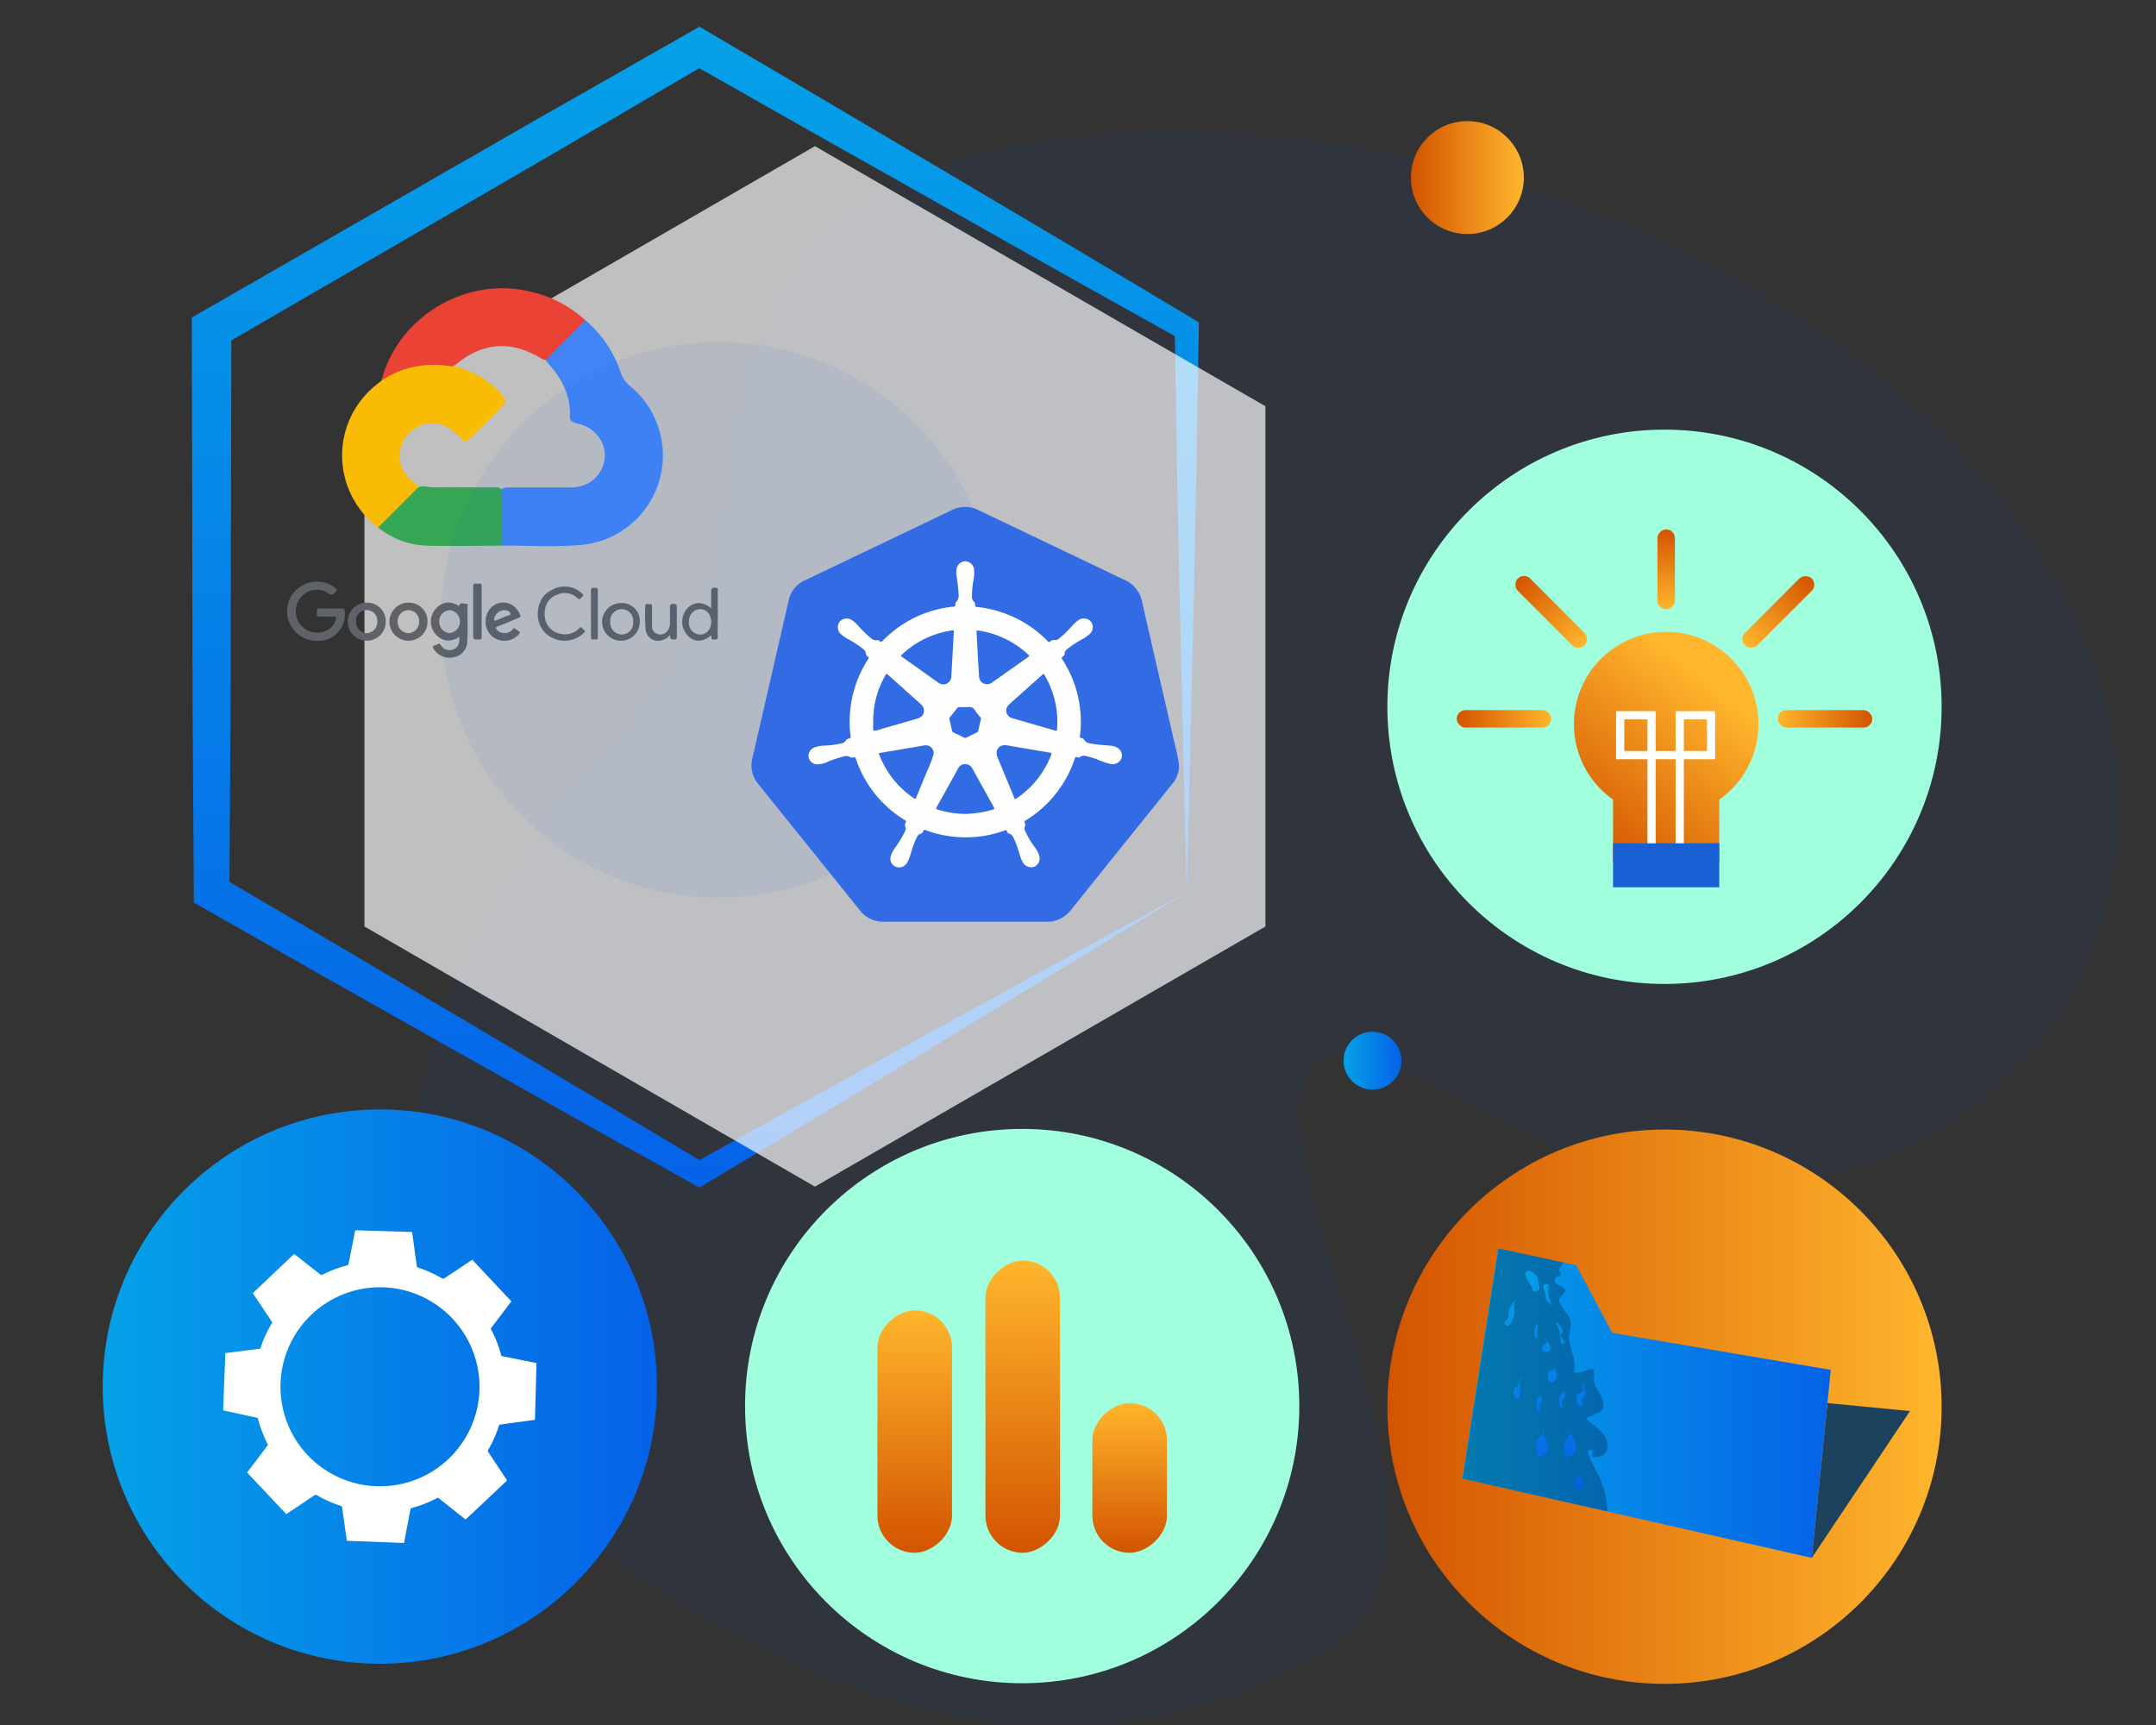 <svg id="Layer_1" data-name="Layer 1" xmlns="http://www.w3.org/2000/svg" xmlns:xlink="http://www.w3.org/1999/xlink" viewBox="0 0 650 520"><rect x="0" y="0" width="650" height="520" fill="#333333" stroke="none"/><defs><style>.cls-1{fill:#0562e8;opacity:0.06;isolation:isolate;}.cls-2{fill:url(#linear-gradient);}.cls-3{fill:#a1ffdd;}.cls-4{fill:url(#linear-gradient-2);}.cls-10,.cls-5{fill:#fff;}.cls-6{fill:url(#linear-gradient-3);}.cls-7{fill:url(#linear-gradient-4);}.cls-8{fill:url(#linear-gradient-5);}.cls-9{fill:url(#linear-gradient-6);}.cls-10{fill-rule:evenodd;opacity:0.69;}.cls-11{fill:url(#linear-gradient-7);}.cls-12{fill:url(#linear-gradient-8);}.cls-13{fill:#1d425d;}.cls-14{fill:url(#linear-gradient-9);}.cls-15{opacity:0.25;}.cls-16{fill:url(#linear-gradient-10);}.cls-17{fill:url(#linear-gradient-11);}.cls-18{fill:url(#linear-gradient-12);}.cls-19{fill:url(#linear-gradient-13);}.cls-20{fill:url(#linear-gradient-14);}.cls-21{fill:url(#linear-gradient-15);}.cls-22{fill:url(#linear-gradient-16);}.cls-23{fill:url(#linear-gradient-17);}.cls-24{fill:url(#linear-gradient-18);}.cls-25{fill:url(#linear-gradient-19);}.cls-26{fill:url(#linear-gradient-20);}.cls-27{fill:url(#linear-gradient-21);}.cls-28{fill:url(#linear-gradient-22);}.cls-29{fill:url(#linear-gradient-23);}.cls-30{fill:url(#linear-gradient-24);}.cls-31{fill:url(#linear-gradient-25);}.cls-32{fill:#1860d3;}.cls-33{fill:none;stroke:#fff;stroke-miterlimit:10;stroke-width:2.48px;}.cls-34{fill:url(#linear-gradient-26);}.cls-35{fill:url(#linear-gradient-27);}.cls-36{fill:url(#linear-gradient-28);}.cls-37{fill:url(#linear-gradient-29);}.cls-38{fill:url(#linear-gradient-30);}.cls-39{fill:#4284f5;}.cls-40{fill:#fabb05;}.cls-41{fill:#ea4235;}.cls-42{fill:#35a754;}.cls-43{fill:#5f6267;}.cls-44{fill:#606268;}.cls-45{fill:#5f6268;}.cls-46{fill:#606267;}.cls-47{fill:#616368;}.cls-48{fill:#326be3;}.cls-49{fill:#fefefe;}.cls-50{fill:#326ce4;}</style><linearGradient id="linear-gradient" x1="30.97" y1="417.99" x2="198.07" y2="417.99" gradientUnits="userSpaceOnUse"><stop offset="0" stop-color="#05a1e8"/><stop offset="1" stop-color="#0562e8"/></linearGradient><linearGradient id="linear-gradient-2" x1="418.27" y1="424.05" x2="585.37" y2="424.05" gradientUnits="userSpaceOnUse"><stop offset="0" stop-color="#d35400"/><stop offset="1" stop-color="#ffb62d"/></linearGradient><linearGradient id="linear-gradient-3" x1="3110.51" y1="-978.14" x2="3183.6" y2="-978.14" gradientTransform="translate(-2871.28 1409.7)" xlink:href="#linear-gradient-2"/><linearGradient id="linear-gradient-4" x1="3110.51" y1="-945.58" x2="3198.61" y2="-945.58" gradientTransform="translate(-2846.23 1369.62)" xlink:href="#linear-gradient-2"/><linearGradient id="linear-gradient-5" x1="3110.51" y1="-913.34" x2="3155.64" y2="-913.34" gradientTransform="translate(-2792.5 1358.87)" xlink:href="#linear-gradient-2"/><linearGradient id="linear-gradient-6" x1="209.58" y1="7.37" x2="209.58" y2="360.75" xlink:href="#linear-gradient"/><linearGradient id="linear-gradient-7" x1="405.07" y1="319.75" x2="422.51" y2="319.75" xlink:href="#linear-gradient"/><linearGradient id="linear-gradient-8" x1="425.37" y1="53.53" x2="459.41" y2="53.53" xlink:href="#linear-gradient-2"/><linearGradient id="linear-gradient-9" x1="440.83" y1="422.97" x2="551.95" y2="422.97" xlink:href="#linear-gradient"/><linearGradient id="linear-gradient-10" x1="452.72" y1="383.06" x2="478.02" y2="447.49" xlink:href="#linear-gradient"/><linearGradient id="linear-gradient-11" x1="445.36" y1="385.95" x2="470.66" y2="450.38" xlink:href="#linear-gradient"/><linearGradient id="linear-gradient-12" x1="455.42" y1="382" x2="480.72" y2="446.43" xlink:href="#linear-gradient"/><linearGradient id="linear-gradient-13" x1="449.04" y1="384.5" x2="474.34" y2="448.94" xlink:href="#linear-gradient"/><linearGradient id="linear-gradient-14" x1="455.3" y1="382.04" x2="480.6" y2="446.48" xlink:href="#linear-gradient"/><linearGradient id="linear-gradient-15" x1="456.47" y1="381.58" x2="481.78" y2="446.02" xlink:href="#linear-gradient"/><linearGradient id="linear-gradient-16" x1="462.49" y1="379.22" x2="487.8" y2="443.65" xlink:href="#linear-gradient"/><linearGradient id="linear-gradient-17" x1="459.89" y1="380.24" x2="485.19" y2="444.68" xlink:href="#linear-gradient"/><linearGradient id="linear-gradient-18" x1="455.89" y1="381.81" x2="481.19" y2="446.25" xlink:href="#linear-gradient"/><linearGradient id="linear-gradient-19" x1="461.63" y1="379.55" x2="486.94" y2="443.99" xlink:href="#linear-gradient"/><linearGradient id="linear-gradient-20" x1="460.56" y1="379.98" x2="485.86" y2="444.41" xlink:href="#linear-gradient"/><linearGradient id="linear-gradient-21" x1="451.02" y1="383.72" x2="476.33" y2="448.16" xlink:href="#linear-gradient"/><linearGradient id="linear-gradient-22" x1="445.04" y1="386.07" x2="470.34" y2="450.51" xlink:href="#linear-gradient"/><linearGradient id="linear-gradient-23" x1="450.67" y1="383.86" x2="475.98" y2="448.29" xlink:href="#linear-gradient"/><linearGradient id="linear-gradient-24" x1="474.1" y1="253.18" x2="513.62" y2="204.33" xlink:href="#linear-gradient-2"/><linearGradient id="linear-gradient-25" x1="489.2" y1="265.4" x2="528.73" y2="216.55" xlink:href="#linear-gradient-2"/><linearGradient id="linear-gradient-26" x1="439.18" y1="216.7" x2="467.67" y2="216.7" xlink:href="#linear-gradient-2"/><linearGradient id="linear-gradient-27" x1="809.14" y1="1331.32" x2="837.63" y2="1331.32" gradientTransform="translate(-355.71 -1146.86)" xlink:href="#linear-gradient-2"/><linearGradient id="linear-gradient-28" x1="3689.51" y1="216.7" x2="3718.01" y2="216.7" gradientTransform="matrix(1, 0, 0, -1, -3153.55, 433.4)" xlink:href="#linear-gradient-2"/><linearGradient id="linear-gradient-29" x1="3107.35" y1="-966.89" x2="3135.84" y2="-966.89" gradientTransform="matrix(1, 0, 0, -1, -2585.46, -782.43)" xlink:href="#linear-gradient-2"/><linearGradient id="linear-gradient-30" x1="1894.77" y1="1862.22" x2="1918.84" y2="1862.22" gradientTransform="translate(-1404.48 -1690.6)" xlink:href="#linear-gradient-2"/></defs><g id="Marketing-and-aAdvertising"><path id="Path-Copy" class="cls-1" d="M216.68,490.33c58.83,32.05,122.11,44.6,185.36,5.86s-87.29-236.95,48.21-160.1,255-71.34,145.92-194-320-123.8-356.27-63-2.13,89.74-59,148.74S75.17,413.21,216.68,490.33Z"/></g><circle class="cls-2" cx="114.52" cy="417.99" r="83.55"/><circle class="cls-3" cx="308.17" cy="423.86" r="83.55"/><circle class="cls-4" cx="501.82" cy="424.05" r="83.55"/><circle class="cls-3" cx="501.82" cy="213.06" r="83.55"/><circle class="cls-3" cx="295.97" cy="454.86" r="0.65"/><path class="cls-5" d="M152.88,446.29l-12.51,11.77-2.08-1.64-6-4.78a.41.41,0,0,0-.52-.06,36,36,0,0,1-7.61,3,.53.53,0,0,0-.45.52q-.56,3-1.12,5.91c-.26,1.36-.52,2.73-.78,4.12l-17.25-.66c0-.21,0-.37-.07-.52-.45-3.18-.91-6.36-1.35-9.55a.48.48,0,0,0-.38-.45,36.17,36.17,0,0,1-7.35-3.3.52.52,0,0,0-.44,0c-1.85,1.22-3.7,2.46-5.54,3.7l-3.12,2.08L74.51,443.9c.07-.11.13-.21.2-.3,2-2.62,4-5.23,5.94-7.84a.38.38,0,0,0,0-.48,40.21,40.21,0,0,1-2.86-7.57.44.44,0,0,0-.38-.36c-1.86-.39-3.71-.8-5.57-1.2l-4.57-1c.23-5.77.45-11.51.67-17.25l.63-.08,9.53-1.21c.2,0,.38,0,.47-.3A32.55,32.55,0,0,1,82,398.88a.43.43,0,0,0,0-.4c-1.49-2.26-3-4.5-4.5-6.75-.44-.64-.86-1.29-1.28-1.92L88.68,378l2.81,2.2q2.55,2,5.12,4a.41.41,0,0,0,.54.09,35.2,35.2,0,0,1,7.5-2.84.5.5,0,0,0,.43-.45c.47-2.45,1-4.9,1.46-7.35.19-.95.38-1.91.56-2.79l17.14.52c0,.11,0,.25.06.39l1.35,9.86a.49.49,0,0,0,.37.47,38.4,38.4,0,0,1,7.17,3.21.66.66,0,0,0,.83,0c1.5-1,3-2,4.53-3l3.82-2.57,11.83,12.57s0,0-.06,0c-2,2.66-4,5.33-6.06,8a.41.41,0,0,0,0,.49,36.3,36.3,0,0,1,3,7.65.47.47,0,0,0,.44.39l7.27,1.45,2.95.6q-.22,8.56-.46,17.1l-.52.08-9.86,1.35a.5.5,0,0,0-.48.39,36.93,36.93,0,0,1-3.27,7.32.52.52,0,0,0,0,.47q1.3,2,2.63,4ZM136.4,397.48A30,30,0,1,0,135,440,30,30,0,0,0,136.4,397.48Z"/><rect class="cls-6" x="239.23" y="420.31" width="73.08" height="22.49" rx="11.24" transform="translate(-155.78 707.32) rotate(-90)"/><rect class="cls-7" x="264.29" y="412.8" width="88.1" height="22.49" rx="11.24" transform="translate(-115.71 732.38) rotate(-90)"/><rect class="cls-8" x="318.01" y="434.29" width="45.13" height="22.49" rx="11.24" transform="translate(-104.96 786.1) rotate(-90)"/><path class="cls-9" d="M357.79,268.94l-1.07-42.89-1-42.54-.87-42.27-.68-42.06,1.79,3.11c-12.35-6.9-24.73-13.74-37.06-20.69L282,60.78,245,39.94,208.08,19h5.38L176.85,40.43c-12.19,7.18-24.45,14.23-36.68,21.34l-73.42,42.6,3-5.19-.18,84.88c0,14.15,0,28.29-.13,42.44l-.29,42.44-2.69-4.68,36.61,21.47,36.54,21.59L176.13,329c12.18,7.18,24.29,14.5,36.45,21.74H209l36.77-20.43,37-20.38,37.33-20.43Zm0,0L322,290.86l-36.18,22-36.47,22.06-36.73,22L210.83,358,209,356.94c-12.35-6.9-24.74-13.73-37.06-20.69l-37-20.82L98,294.59l-36.89-21-2.68-1.52,0-3.15-.28-42.44c-.12-14.15-.09-28.29-.14-42.44l-.18-84.88V95.71l3-1.72,73.6-42.28c12.27-7,24.51-14.13,36.83-21.1l36.89-21,2.73-1.56,2.65,1.56L250.08,31.1l36.53,21.6,36.52,21.62c12.18,7.2,24.3,14.5,36.45,21.75l1.83,1.09,0,2L360.69,142l-.87,42.6-1,42.34Z"/><polygon class="cls-10" points="381.51 279.29 381.51 122.47 245.69 44.06 109.88 122.47 109.88 279.29 245.69 357.71 381.51 279.29"/><circle class="cls-11" cx="413.79" cy="319.75" r="8.72"/><circle class="cls-12" cx="442.39" cy="53.53" r="17.02"/><polygon class="cls-13" points="550.93 422.97 575.83 425.36 546.22 469.62 550.93 422.97"/><polygon class="cls-14" points="551.95 412.94 546.22 469.62 440.83 445.74 451.65 376.33 475.21 381.42 486.04 401.8 551.95 412.94"/><path class="cls-15" d="M481.93,444.75c-.37-.8-5.44-9.48-1.73-7.46-.17.58-.11,1.24-.26,1.82,3.17.66,5.48-1.3,4.5-4.56-1.07-3.66-3.95-4.61-6.34-7,3.08-1.79,6.63-1.35,4.81-6.08-.63-1.56-1.76-2.88-2.19-4.55-.37-1.41.12-3.06-.34-4.32-1.88.2-4,1.49-5.8,1.06.78-3.74-1.12-6.42-1.52-10-.2-1.78.72-3.34.46-5.13-.29-2.07-2-3.34-2.91-5.12-1.27-2.45-.49-1.7.37-3,.49-.72,1.3-.75.75-1.84-.43-.93-3.66-1.33-2.88-3.12a1.53,1.53,0,0,1,1.9-.75c-.23-1-.72-1.7-.66-2.07.06-.86.72-.89,1-1.7a2.19,2.19,0,0,1,.17-.37l-19.45-4.21L441,445.73l43.62,9.89c-.09-1.19-.2-2.4-.34-3.52A25.13,25.13,0,0,0,481.93,444.75Z"/><path class="cls-16" d="M473.85,430.16c-1,2.37,2.06,4.79,1.14,7.15-.31.82-2.14,2.35-2.87,1.7s-.46-3.88-.24-4.76C472.25,432.76,474.12,433.19,473.85,430.16Z"/><path class="cls-17" d="M465.36,430.16c-1,2.37,2.06,4.79,1.14,7.15-.31.82-2.14,2.35-2.87,1.7s-.46-3.88-.24-4.76C463.76,432.76,465.63,433.19,465.36,430.16Z"/><path class="cls-18" d="M471.32,419.26c.47.28.49.72.5,1.3,0,1.08-.71,1.12-.91,1.87a2.87,2.87,0,0,0,.34,1.72c-1.43.82-1.25-3.16-.75-3.79C471.41,419.22,471.69,420.51,471.32,419.26Z"/><path class="cls-19" d="M464.43,420.47c.47.28.49.73.5,1.31,0,1.07-.71,1.12-.91,1.87s.12,1.06.34,1.72c-1.43.81-1.25-3.16-.75-3.79C464.52,420.43,464.81,421.73,464.43,420.47Z"/><path class="cls-20" d="M468.78,411.83c-.15,1.32,1.16,2.86.26,3.95-.29.36-1.17,1.15-1.64,1-.77-.22-.91-2.82-.4-3.36C467.67,412.71,468.81,413.37,468.78,411.83Z"/><path class="cls-21" d="M465.21,403.38c.7.26,2.85,2.46,2.18,3.58a1.63,1.63,0,0,1-2.08.33c-.82-.88-.1-1.46.28-2,.08-.11.43-.07.55-.23S466.15,403.33,465.21,403.38Z"/><path class="cls-22" d="M467.65,393.89c.16-1.38-.85-2.83-.94-4.24,0-.84.28-1.65.19-2.47-2.68-.54-1.34,1.55-.92,3.09.1.39-.05.88.07,1.25C466.24,392.11,467.05,392.3,467.65,393.89Z"/><path class="cls-23" d="M463.71,386.09c.22-1.36-2.27-3.64-3.52-2.87s1.45,4.38,1.73,5c.16.36-.25.67.37,1a1.2,1.2,0,0,0,1.16,0C464.86,388.36,463.45,386.13,463.71,386.09Z"/><path class="cls-24" d="M463.61,397.93c0,1.11-.16,2.19-.18,3.29a8.94,8.94,0,0,1,0,2.06,2.24,2.24,0,0,1-.52.05,4.82,4.82,0,0,1,.13-3.62A2.72,2.72,0,0,0,463.61,397.93Z"/><path class="cls-25" d="M469.06,398.3c.92.92,2.29,2.16,1.94,3.48-.14.51-.67.19-.32,1.14.29.77,1.18,1.1,1,2.05-.36,0-.72,0-1.07,0-.4-1.69-.05-3.88-1.18-5.28"/><path class="cls-26" d="M477,418.69c.6-.13.78.22.94.71a3,3,0,0,1,0,1.37c-.17.37-.7.42-.85.72-.4.83,1,2.09-.48,2.28-1.32.17-1.55-2.41-1.09-3.29.3-.59,1.34-.71,1.7-1.3s.38-1.67-.21-2"/><path class="cls-27" d="M476,443.5c-.06,1.51,1.51,3,1.23,4.35-.19,1-1.42.75-2.32.71a5.13,5.13,0,0,1,.77-3.33C476.05,444.58,476.49,444.08,476,443.5Z"/><path class="cls-28" d="M458.73,415.4a.57.57,0,0,0-.61.22c.08.77.88,7.41-1.28,5.74a3.25,3.25,0,0,1-.31-2.84c.38-.54,1.32-.34,1.07-1.24"/><path class="cls-29" d="M456.85,391.73c-.77,1.77.12,3.95-.65,5.83-.25.61-1.41,3-2.45,1.8-.64-.71.32-1.07.66-1.63.67-1.07.14-2.78.93-3.75"/><circle class="cls-30" cx="502.33" cy="218.29" r="27.82"/><rect class="cls-31" x="486.31" y="238.35" width="32.02" height="21.67"/><rect class="cls-32" x="486.31" y="254.2" width="32.02" height="13.26"/><polyline class="cls-33" points="506.41 254.2 506.41 215.62 515.87 215.62 515.87 227.63 502.16 227.63 488.46 227.63 488.46 215.62 497.92 215.62 497.92 254.2"/><rect class="cls-34" x="439.18" y="214.07" width="28.49" height="5.27" rx="2.63"/><rect class="cls-35" x="453.43" y="181.83" width="28.49" height="5.27" rx="2.63" transform="translate(267.41 -276.67) rotate(45)"/><rect class="cls-36" x="535.96" y="214.07" width="28.49" height="5.27" rx="2.63" transform="translate(1100.42 433.4) rotate(-180)"/><rect class="cls-37" x="521.89" y="181.83" width="28.49" height="5.27" rx="2.63" transform="translate(1045.68 -64.21) rotate(135)"/><rect class="cls-38" x="490.29" y="168.98" width="24.07" height="5.27" rx="2.63" transform="translate(673.94 -330.71) rotate(90)"/><path class="cls-39" d="M176.44,96.52a34.71,34.71,0,0,1,10.63,15.62A9.09,9.09,0,0,0,190,116.4a27.09,27.09,0,0,1-14.81,47.88c-7.88.66-15.81.23-23.72.17a1.94,1.94,0,0,1-.79-1.7c-.07-4.69-.17-9.38.05-14.07a2.21,2.21,0,0,1,.21-.75c.72-1.19,1.93-1,3-1,6.06,0,12.12,0,18.19,0,5.56,0,9.66-3.67,10.18-9,.45-4.7-3.11-9.17-8.25-10.27-1.22-.26-2.3-.72-2.24-2.06.3-6.75-2.76-12-7.17-16.73a1.82,1.82,0,0,1,.69-1.92c3.21-3.29,6.48-6.52,9.75-9.75A2,2,0,0,1,176.44,96.52Z"/><path class="cls-40" d="M114,159a27.13,27.13,0,0,1-.54-43l1.54-1.23c1.52-2.07,3.81-3,6.08-3.74a27.28,27.28,0,0,1,14.9-1c5.88,1.49,11.08,4.14,15.15,8.78,1.54,1.76,1.63,2.31,0,4q-4.42,4.52-9,8.94c-1.69,1.66-2.14,1.6-3.82-.22-4.08-4.43-9.4-5.22-13.75-2a9.63,9.63,0,0,0-1.2,14.69c.87.9,2.09,1.41,2.74,2.53.15.83-.39,1.35-.89,1.86q-4.85,4.89-9.74,9.72A1.93,1.93,0,0,1,114,159Z"/><path class="cls-41" d="M136.2,110.47a29.81,29.81,0,0,0-15.1,1.13,40.86,40.86,0,0,0-6.09,3.07c5.06-19.25,25.44-31.43,44.8-26.78a36,36,0,0,1,16.63,8.63l-11.7,11.84c-.9.34-1.5-.3-2.16-.67-8.73-5-16.81-4.42-24.7,1.81A3.57,3.57,0,0,1,136.2,110.47Z"/><path class="cls-42" d="M114,159l12.07-12.08c1.56-.68,3.12,0,4.68,0,5.85-.07,11.71,0,17.57,0,1.08,0,2.28-.23,3.07.86l0,16.72c-7.5,0-15,.2-22.51,0A24.84,24.84,0,0,1,114,159Z"/><path class="cls-43" d="M99.74,183.43c1.12,0,2.24,0,3.36,0,.58,0,.76.18.81.75a8,8,0,0,1-8.59,9,9,9,0,0,1-8.76-8.2,8.86,8.86,0,0,1,4.89-8.64,9,9,0,0,1,9.67.93c.55.46.55.76,0,1.16a.57.57,0,0,0-.14.13c-.59.89-1.15.86-2.06.25a6.18,6.18,0,0,0-8.28,1.36,6.46,6.46,0,0,0,8.75,9.35,4.81,4.81,0,0,0,1.88-2.91c.13-.58,0-.72-.6-.71-1.41,0-2.82,0-4.23,0-.73,0-.94-.21-.92-.92.08-1.84-.19-1.53,1.52-1.55C97.94,183.42,98.84,183.43,99.74,183.43Z"/><path class="cls-44" d="M140.94,183c0-.36.29-1.07-.48-1s-1.75-.63-2.06.69c-2.7-1.69-5.22-1.34-7.17,1a5.78,5.78,0,0,0,.14,7.55c2,2.17,4.57,2.46,7.14.7v.58c0,1.78-.65,2.87-1.94,3.29a3.06,3.06,0,0,1-3.72-1.41c-.26-.37-.46-.45-.84-.26a4,4,0,0,1-.88.38c-.76.2-.73.56-.35,1.15a5.58,5.58,0,0,0,6.09,2.43,4.82,4.82,0,0,0,4-4.67C141.12,190,140.91,186.5,140.94,183Zm-5.33,7.85a3.32,3.32,0,0,1-3.16-3.43,3.28,3.28,0,0,1,3.28-3.48,3.49,3.49,0,0,1-.12,6.91Z"/><path class="cls-43" d="M216.39,191.6c-.09-1.21,0-2.42,0-3.64,0-3.28,0-6.57,0-9.85,0-.3.21-.72-.33-.86-1.16-.3-1.65,0-1.65,1.18,0,1.34,0,2.68,0,4,0,.29.18.62-.12.88-2.26-2-5-2-7,0a6.12,6.12,0,0,0,0,8.26c2,2.11,4.69,2.1,7.13-.1.2.55-.27,1.33.82,1.34S216.46,192.56,216.39,191.6Zm-5.12-.32a3.44,3.44,0,0,1-3.56-3.25c-.23-2.27,1-4.05,2.91-4.36,2.11-.33,3.84,1.43,3.81,3.85C214.41,189.63,213.1,191.19,211.27,191.28Z"/><path class="cls-43" d="M123.28,181.67a5.74,5.74,0,1,0,5.61,5.89A5.61,5.61,0,0,0,123.28,181.67Zm-.15,9.2a3.34,3.34,0,0,1-3.23-3.55,3.23,3.23,0,1,1,6.45.05A3.38,3.38,0,0,1,123.13,190.87Z"/><path class="cls-45" d="M110.51,181.67a5.74,5.74,0,1,0,5.8,5.7A5.6,5.6,0,0,0,110.51,181.67Zm0,9.2a3.33,3.33,0,0,1-3.18-3.51,3.22,3.22,0,1,1,6.42.06A3.34,3.34,0,0,1,110.52,190.87Z"/><path class="cls-45" d="M150.16,188.78c2.09-.78,4.14-1.68,6.2-2.54.31-.13.71-.16.49-.71a5.83,5.83,0,0,0-2.91-3.4c-3.61-1.65-7.5,1-7.55,5.17a5.66,5.66,0,0,0,3.6,5.48,5.77,5.77,0,0,0,6.4-1.55,2.73,2.73,0,0,0,.41-.59,15.94,15.94,0,0,0-1.61-1.19c-.42-.28-.52.21-.72.4a3.19,3.19,0,0,1-4.56.11C149.43,189.43,149.28,189.11,150.16,188.78ZM149,186.47a3.18,3.18,0,0,1,3.13-2.55,3.85,3.85,0,0,1,.46.05c.56.15,1.23.37,1.29,1s-.65.49-1,.66c-1.07.48-2.17.89-3.25,1.36C149,187.19,148.87,187,149,186.47Z"/><path class="cls-43" d="M162.13,185.11c.06-3.52,1.57-6.12,4.69-7.5a7.64,7.64,0,0,1,8.53,1.17c.35.3.86.62.18,1.09-.45.3-.62,1.25-1.53.37a5.41,5.41,0,0,0-5.82-1.06,5.54,5.54,0,0,0-3.9,4.77c-.53,3.79,1.62,6.75,5.27,7.22a5.74,5.74,0,0,0,5-1.73c.88-.87,1,.2,1.44.45.59.34.31.68-.06,1A8.35,8.35,0,0,1,167,192.5,7.75,7.75,0,0,1,162.13,185.11Z"/><path class="cls-45" d="M187.39,181.79a5.68,5.68,0,1,0,5.5,5.64A5.38,5.38,0,0,0,187.39,181.79Zm0,9.48a3.56,3.56,0,0,1-3.41-3.85,3.48,3.48,0,1,1,6.92.13A3.51,3.51,0,0,1,187.34,191.27Z"/><path class="cls-45" d="M202,191.42a4.72,4.72,0,0,1-2.87,1.68,3.72,3.72,0,0,1-4.46-3.18,50.4,50.4,0,0,1-.13-7.27c0-.93.8-.44,1.25-.53s.79,0,.79.64c0,2,0,4,0,6a2.34,2.34,0,0,0,1.79,2.42,2.61,2.61,0,0,0,3-1.2,3.56,3.56,0,0,0,.61-2.07c0-1.6.05-3.2,0-4.79,0-.86.23-1.08,1.07-1.07s1,.21,1,1c0,2.9,0,5.81,0,8.71,0,.59,0,1.07-.82,1-.66-.06-1.34.07-1.14-1C202.06,191.76,202,191.67,202,191.42Z"/><path class="cls-46" d="M145.2,184.47c0,2.49,0,5,0,7.46,0,.66-.16.88-.85.87-1.69,0-1.69,0-1.69-1.65,0-4.72,0-9.44,0-14.16,0-.82.18-1.2,1.05-1.05a1.89,1.89,0,0,0,.67,0c.71-.11.84.24.84.87C145.19,179.36,145.2,181.92,145.2,184.47Z"/><path class="cls-47" d="M178.16,185c0-2.33,0-4.66,0-7,0-.84.41-.83,1-.81s1.1-.15,1.09.82c0,4.66,0,9.31,0,14,0,.81-.4.79-.95.75s-1.17.26-1.14-.75c.05-2.33,0-4.66,0-7Z"/><circle class="cls-1" cx="216.71" cy="186.84" r="83.75"/><path class="cls-48" d="M291,277.85c-8.16,0-16.32,0-24.47,0a8.9,8.9,0,0,1-7.37-3.53q-15.27-19-30.57-38a8.73,8.73,0,0,1-1.74-7.83q4.86-21.1,9.71-42.22c.4-1.76.8-3.51,1.21-5.27a8.56,8.56,0,0,1,4.92-6.07l17.51-8.37q13.38-6.39,26.77-12.79a8.82,8.82,0,0,1,8,0l39.21,18.73c1.51.72,3,1.49,4.54,2.15a9.33,9.33,0,0,1,5.67,7.07c3.15,13.89,6.38,27.76,9.57,41.64.47,2,1,4.08,1.35,6.14a8,8,0,0,1-1.79,6.66c-2.5,3.13-5,6.26-7.54,9.38q-11.5,14.31-23,28.63a9.11,9.11,0,0,1-5.92,3.61,12.23,12.23,0,0,1-1.71.07H291Z"/><path class="cls-49" d="M325.85,218a28.77,28.77,0,0,1-.26,3.81c-.06.38,0,.65.45.69a1.14,1.14,0,0,1,.88.59c.58.94,1.6,1,2.52,1.13,1.79.35,3.62.38,5.43.57a4.56,4.56,0,0,1,2.13.7,2.67,2.67,0,0,1,1.08,3.18,2.91,2.91,0,0,1-3,1.68A20.25,20.25,0,0,1,331,229a25.71,25.71,0,0,0-3.63-1.1,1.9,1.9,0,0,0-1.73.29.9.9,0,0,1-.89.07c-.42-.13-.58,0-.71.39a34.71,34.71,0,0,1-5.07,9.75,34.33,34.33,0,0,1-9.71,8.89c-.38.24-.55.43-.29.84a1.11,1.11,0,0,1,0,1.09,1.57,1.57,0,0,0,.13,1.38,27.87,27.87,0,0,0,2.82,4.73,7.67,7.67,0,0,1,1.43,2.78,2.71,2.71,0,0,1-1.63,3.2,2.86,2.86,0,0,1-3.38-1.42,10.38,10.38,0,0,1-.93-2.29,31.43,31.43,0,0,0-1.88-5.12,2,2,0,0,0-1.35-1.19c-.42-.1-.48-.49-.64-.78a.39.39,0,0,0-.56-.21,32.94,32.94,0,0,1-8.24,1.93,34.73,34.73,0,0,1-15.73-2c-.31-.11-.49-.09-.61.22a1.49,1.49,0,0,1-1.09,1c-.43.11-.65.52-.86.89a28,28,0,0,0-1.86,4.94,13.59,13.59,0,0,1-1,2.61,2.88,2.88,0,0,1-2.1,1.55,2.62,2.62,0,0,1-2.87-3.55,8,8,0,0,1,1.24-2.33,32.11,32.11,0,0,0,2.95-4.91,1.61,1.61,0,0,0,.14-1.38,1.36,1.36,0,0,1,.11-1.3c.18-.31.13-.5-.2-.7A34.61,34.61,0,0,1,258,228.67c-.13-.36-.3-.47-.62-.36a1.41,1.41,0,0,1-1.26-.18,2.1,2.1,0,0,0-1.7-.12,33.75,33.75,0,0,0-4.71,1.56,8.48,8.48,0,0,1-3.11.85,2.76,2.76,0,0,1-2.84-2.15,2.82,2.82,0,0,1,1.87-3,12.72,12.72,0,0,1,3.58-.54,27.78,27.78,0,0,0,4.53-.65,1.91,1.91,0,0,0,1.25-.81,1.34,1.34,0,0,1,1-.65c.45-.06.54-.31.47-.73a25.51,25.51,0,0,1-.3-3.9,34.64,34.64,0,0,1,5.56-19.27c.21-.32.27-.53-.09-.76a1.28,1.28,0,0,1-.6-1,1.92,1.92,0,0,0-.81-1.33,29.41,29.41,0,0,0-4.47-2.93,11,11,0,0,1-2.09-1.43,2.76,2.76,0,0,1-.21-4.18,2.87,2.87,0,0,1,3.49-.09,10.48,10.48,0,0,1,2,1.86,31,31,0,0,0,3.74,3.6,2.08,2.08,0,0,0,1.79.51c.36-.09.55.16.77.34s.51.25.81-.07A34.44,34.44,0,0,1,286.39,183c.24,0,.48-.08.71-.09.88-.06.88-.06.94-.9a.57.57,0,0,1,.16-.45A3,3,0,0,0,289,179a53.8,53.8,0,0,0-.65-5.64,5.4,5.4,0,0,1,.05-1.92,2.76,2.76,0,0,1,2.75-2.25,2.81,2.81,0,0,1,2.54,2.55,13.71,13.71,0,0,1-.28,3.56,28.3,28.3,0,0,0-.38,4.51,2,2,0,0,0,.69,1.67c.32.26.27.63.27,1s.08.45.42.49a34.66,34.66,0,0,1,21.48,10.33c.27.27.46.37.77.07a1.47,1.47,0,0,1,1.3-.44,1.66,1.66,0,0,0,1.27-.41,30.16,30.16,0,0,0,3.87-3.71,13.17,13.17,0,0,1,1.8-1.7,2.94,2.94,0,0,1,3.59-.13,2.76,2.76,0,0,1-.09,4.25,11.52,11.52,0,0,1-2.18,1.49,28.73,28.73,0,0,0-4.47,2.94,1.85,1.85,0,0,0-.78,1.51c0,.43-.36.58-.61.8s-.34.41-.11.76A34.47,34.47,0,0,1,325.85,218Z"/><path class="cls-50" d="M300.47,227c0-1.64,1.32-2.61,3.07-2.32l13,2.2c.45.07.57.2.39.66a27.83,27.83,0,0,1-10.55,13.19c-.32.21-.44.18-.58-.18q-2.55-6.2-5.12-12.38A2.5,2.5,0,0,1,300.47,227Z"/><path class="cls-50" d="M287.56,190.6q-.37,6.57-.74,13.13a2.49,2.49,0,0,1-2.07,2.55,2.41,2.41,0,0,1-1.87-.5c-3.68-2.6-7.35-5.22-11-7.81-.38-.27-.21-.39,0-.6a27.57,27.57,0,0,1,13.33-7c.59-.13,1.19-.22,1.78-.33C287.39,190,287.72,190,287.56,190.6Z"/><path class="cls-50" d="M263.26,217.41A27.08,27.08,0,0,1,267,203.48c.21-.36.31-.47.68-.13,3.24,2.94,6.51,5.85,9.77,8.77a2.71,2.71,0,0,1,1.1,1.9c.07,1.36-.63,2.21-2.2,2.67l-12,3.45c-1,.3-1.05.3-1.12-.8C263.23,218.7,263.26,218.05,263.26,217.41Z"/><path class="cls-50" d="M318.76,217.68a20,20,0,0,1-.1,2.32c0,.27-.05.37-.38.28l-12.91-3.73a2.77,2.77,0,0,1-1.58-1,2.28,2.28,0,0,1,.23-2.94c1.34-1.36,2.82-2.58,4.24-3.86,2-1.79,4-3.56,6-5.35.31-.28.43-.31.65.08a28.1,28.1,0,0,1,3.68,10.89A25,25,0,0,1,318.76,217.68Z"/><path class="cls-50" d="M291.31,245.36A29.35,29.35,0,0,1,282.6,244c-.42-.13-.46-.24-.25-.62q3.21-5.74,6.39-11.52a2.45,2.45,0,0,1,2.4-1.52,2.51,2.51,0,0,1,2.1,1.49c2.17,3.89,4.31,7.78,6.47,11.66.17.29.12.4-.19.5a28.52,28.52,0,0,1-6.26,1.21A18.43,18.43,0,0,1,291.31,245.36Z"/><path class="cls-50" d="M279.09,224.67a2.34,2.34,0,0,1,2.33,2.87,40.76,40.76,0,0,1-1.92,4.92c-1.07,2.66-2.2,5.29-3.27,7.95-.19.46-.34.46-.72.2a27.74,27.74,0,0,1-10.36-12.92c-.25-.63-.25-.65.39-.76l13-2.2A4.61,4.61,0,0,1,279.09,224.67Z"/><path class="cls-50" d="M297.56,206.24a2.33,2.33,0,0,1-2.38-2.26c-.1-1.6-.2-3.19-.29-4.79-.17-2.84-.32-5.69-.47-8.54,0-.65,0-.66.62-.56a27.85,27.85,0,0,1,15,7.29c.31.29.28.41,0,.63l-10.72,7.58A2.58,2.58,0,0,1,297.56,206.24Z"/><path class="cls-50" d="M291,213.16a3.62,3.62,0,0,0,.66,0,2.14,2.14,0,0,1,2.41,1.15,19.56,19.56,0,0,0,1.5,1.9.63.63,0,0,1,.16.6c-.29,1.16-.56,2.32-.81,3.49a.67.67,0,0,1-.41.52c-1.05.49-2.1,1-3.13,1.51a.78.78,0,0,1-.77,0c-1-.52-2.08-1-3.13-1.51a.73.73,0,0,1-.46-.56c-.24-1.11-.5-2.21-.76-3.32a.83.83,0,0,1,.17-.81c.72-.86,1.43-1.73,2.11-2.62a.81.81,0,0,1,.75-.35C289.86,213.17,290.43,213.16,291,213.16Z"/></svg>